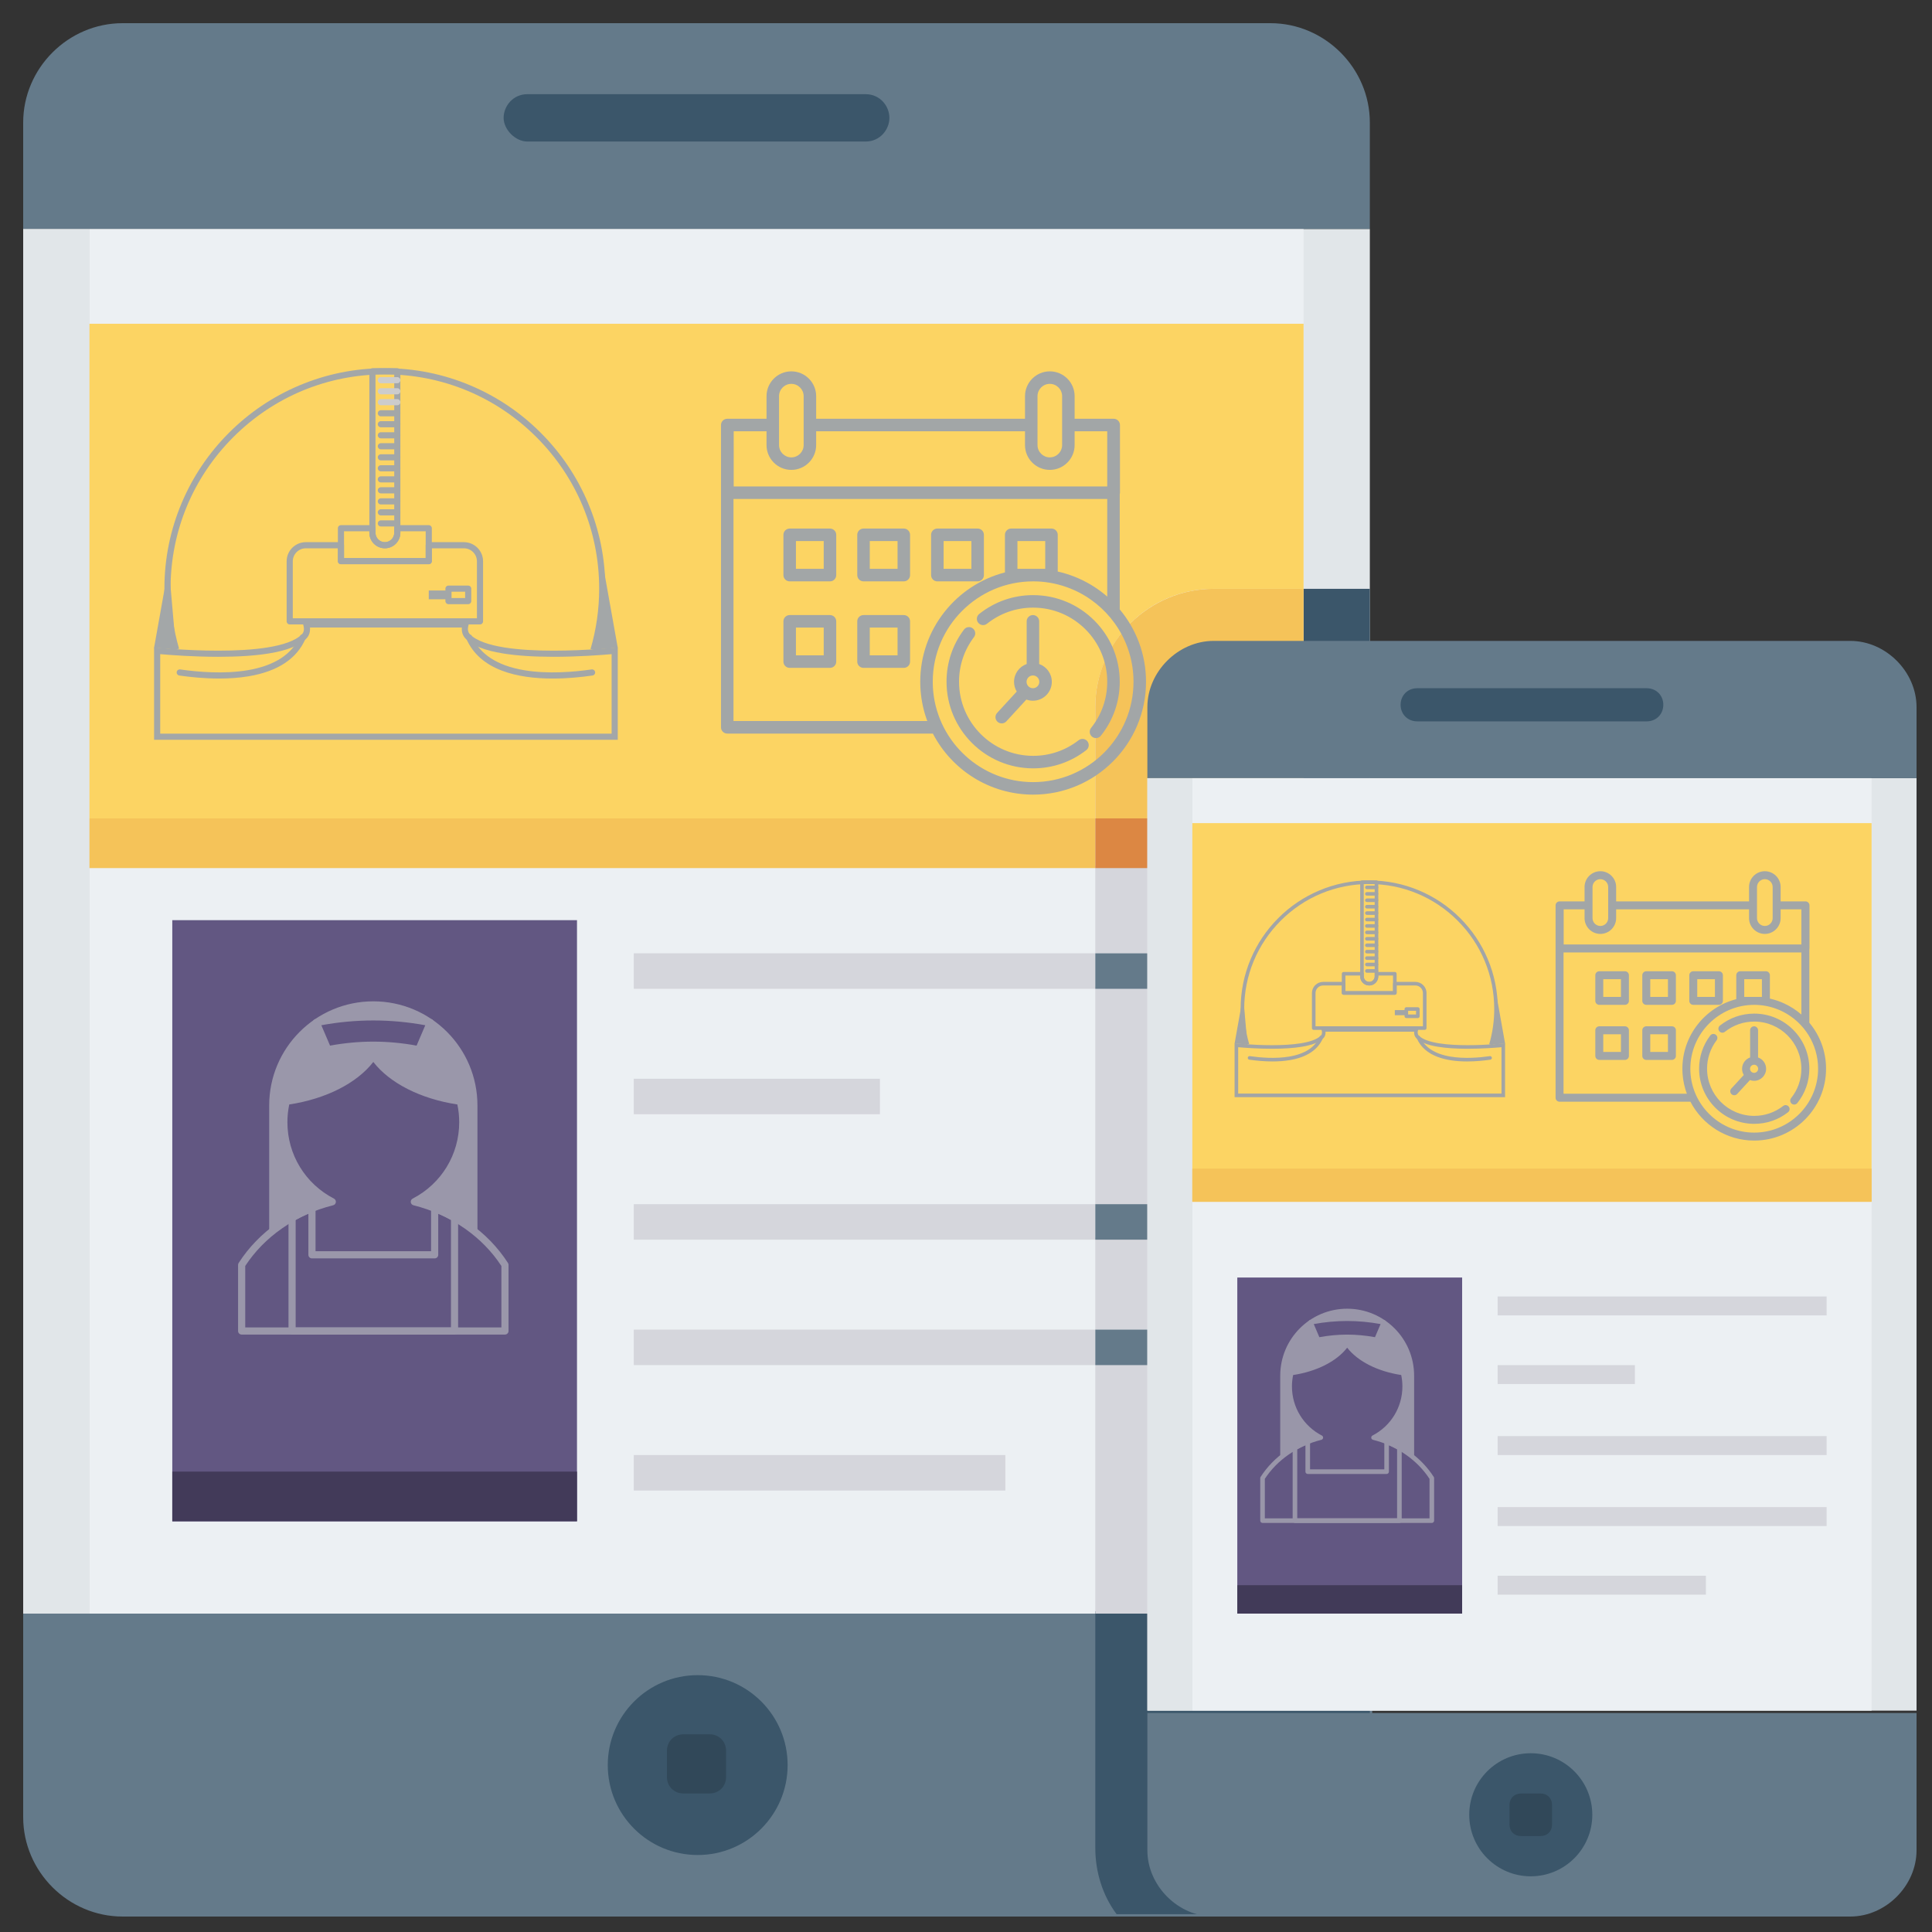 <?xml version="1.0" encoding="utf-8"?>
<!-- Generator: Adobe Illustrator 16.0.0, SVG Export Plug-In . SVG Version: 6.00 Build 0)  -->
<!DOCTYPE svg PUBLIC "-//W3C//DTD SVG 1.1//EN" "http://www.w3.org/Graphics/SVG/1.1/DTD/svg11.dtd">
<svg version="1.1" id="Layer_1" xmlns="http://www.w3.org/2000/svg" xmlns:xlink="http://www.w3.org/1999/xlink" x="0px" y="0px"
	 width="500px" height="500px" viewBox="0 0 500 500" enable-background="new 0 0 500 500" xml:space="preserve">
<rect x="0" y="0" width="500" height="500" fill="#333333" stroke="none"/>
<g>
	<path fill="#647A8A" d="M6,470.275C6,484.363,17.639,496,31.726,496H329.4c14.088,0,25.726-11.637,25.726-25.725v-53.287H6V470.275
		z"/>
	<path fill="#647A8A" d="M354.513,31.726C354.513,17.639,342.875,6,328.787,6H31.726C17.639,6,6,17.639,6,31.726v27.563h348.512
		V31.726z"/>
</g>
<rect x="6" y="59.289" fill="#E1E6E9" width="348.512" height="358.311"/>
<rect x="23.15" y="59.289" fill="#ECF0F3" width="314.212" height="358.311"/>
<g>
	<path fill="#3B566A" d="M224.051,24.376h-87.587c-3.675,0-6.126,3.062-6.126,6.125c0,3.062,3.063,6.125,6.126,6.125h87.587
		c3.674,0,6.125-3.063,6.125-6.125C230.176,27.438,227.725,24.376,224.051,24.376z"/>
	<circle fill="#3B566A" cx="180.563" cy="456.8" r="23.274"/>
</g>
<path fill="#314859" d="M183.625,448.837h-6.737c-2.45,0-4.288,1.838-4.288,4.288v6.737c0,2.449,1.837,4.286,4.288,4.286h6.737
	c2.449,0,4.287-1.837,4.287-4.286v-6.737C187.913,450.675,186.075,448.837,183.625,448.837z"/>
<rect x="6" y="59.289" fill="#E1E6E9" width="17.15" height="358.311"/>
<g>
	<path fill="#3B566A" d="M354.513,470.275v-53.287h-17.15h-53.899v61.249c0,6.126,1.837,12.25,5.512,17.149h40.425
		C343.487,496,354.513,484.363,354.513,470.275z"/>
	<rect x="337.362" y="152.388" fill="#3B566A" width="17.15" height="265.212"/>
</g>
<rect x="44.588" y="238.138" fill="#625782" width="104.737" height="155.575"/>
<rect x="44.588" y="380.85" fill="#423A59" width="104.737" height="12.862"/>
<polygon fill="#D5D6DC" points="283.463,246.713 316.537,246.713 316.537,255.287 283.463,255.287 283.463,311.638 316.537,311.638 
	316.537,320.212 283.463,320.212 283.463,344.1 316.537,344.1 316.537,352.676 283.463,352.676 283.463,417.6 337.362,417.6 
	337.362,224.051 283.463,224.051 "/>
<path fill="#FCD463" d="M23.15,83.788v128.013h260.312v-28.788c0-16.538,13.476-30.625,30.625-30.625h23.274V211.8l0,0V83.788H23.15
	z"/>
<g>
	<path fill="#F5C359" d="M337.362,152.388h-23.274c-16.538,0-30.625,13.475-30.625,30.625v28.788h53.899V152.388L337.362,152.388z"
		/>
	<rect x="23.15" y="211.801" fill="#F5C359" width="260.312" height="12.862"/>
</g>
<rect x="283.463" y="211.801" fill="#DC8743" width="53.899" height="12.862"/>
<rect x="164.025" y="246.713" fill="#D5D6DC" width="119.438" height="9.188"/>
<rect x="283.463" y="246.713" fill="#647A8A" width="33.074" height="9.188"/>
<g>
	<rect x="164.025" y="279.175" fill="#D5D6DC" width="63.7" height="9.188"/>
	<rect x="164.025" y="311.638" fill="#D5D6DC" width="119.438" height="9.188"/>
</g>
<rect x="283.463" y="311.638" fill="#647A8A" width="33.074" height="9.188"/>
<rect x="164.025" y="344.1" fill="#D5D6DC" width="119.438" height="9.188"/>
<rect x="283.463" y="344.1" fill="#647A8A" width="33.074" height="9.188"/>
<rect x="164.025" y="376.563" fill="#D5D6DC" width="96.162" height="9.188"/>
<rect x="296.938" y="201.388" fill="#E1E6E9" width="199.062" height="241.325"/>
<g>
	<path fill="#647A8A" d="M296.938,478.85c0,9.188,7.962,17.15,17.149,17.15h164.763c9.188,0,17.149-7.963,17.149-17.15v-35.525
		H296.938V478.85z"/>
	<path fill="#647A8A" d="M496,183.013c0-9.187-7.963-17.15-17.15-17.15H314.088c-9.188,0-17.149,7.963-17.149,17.15v18.375H496
		V183.013L496,183.013z"/>
</g>
<rect x="308.575" y="201.388" fill="#ECF0F3" width="175.787" height="241.325"/>
<g>
	<path fill="#3B566A" d="M426.175,178.113h-59.412c-2.449,0-4.287,1.837-4.287,4.287c0,2.45,1.838,4.287,4.287,4.287h59.412
		c2.45,0,4.287-1.837,4.287-4.287C430.463,179.95,428.626,178.113,426.175,178.113z"/>
	<circle fill="#3B566A" cx="396.162" cy="469.662" r="15.925"/>
</g>
<path fill="#314859" d="M398.612,464.149h-4.9c-1.837,0-3.062,1.227-3.062,3.063v4.9c0,1.837,1.226,3.062,3.062,3.062h4.9
	c1.837,0,3.062-1.226,3.062-3.062v-4.9C401.675,465.376,400.449,464.149,398.612,464.149z"/>
<rect x="296.938" y="201.388" fill="#E1E6E9" width="11.638" height="241.325"/>
<rect x="308.575" y="213.025" fill="#FCD463" width="175.787" height="97.999"/>
<rect x="308.575" y="302.45" fill="#F5C359" width="175.787" height="8.575"/>
<rect x="320.212" y="330.625" fill="#625782" width="58.188" height="86.975"/>
<rect x="320.212" y="410.25" fill="#413A58" width="58.188" height="7.35"/>
<g>
	<rect x="387.587" y="335.524" fill="#D5D6DC" width="85.138" height="4.901"/>
	<rect x="387.587" y="353.287" fill="#D5D6DC" width="35.525" height="4.9"/>
	<rect x="387.587" y="371.663" fill="#D5D6DC" width="85.138" height="4.9"/>
	<rect x="387.587" y="390.037" fill="#D5D6DC" width="85.138" height="4.9"/>
	<rect x="387.587" y="407.801" fill="#D5D6DC" width="53.9" height="4.899"/>
</g>
<g>
	<g>
		<path fill="#A3A7A8" d="M154.361,168.413l-1.525-0.447c1.479-5.051,2.23-10.306,2.23-15.62c0-14.814-5.77-28.743-16.245-39.218
			c-10.476-10.476-24.404-16.245-39.219-16.245c-14.815,0-28.744,5.769-39.219,16.245c-10.476,10.476-16.245,24.404-16.245,39.218
			c0,5.282,0.742,10.507,2.203,15.528l-1.525,0.444c-1.504-5.166-2.267-10.54-2.267-15.973c0-7.701,1.509-15.173,4.484-22.208
			c2.874-6.794,6.987-12.895,12.227-18.134c5.239-5.24,11.341-9.353,18.135-12.227c7.034-2.976,14.506-4.484,22.208-4.484
			c7.701,0,15.173,1.508,22.208,4.484c6.793,2.874,12.895,6.987,18.134,12.227c5.239,5.239,9.354,11.34,12.227,18.134
			c2.976,7.035,4.484,14.506,4.484,22.208C156.655,157.812,155.883,163.217,154.361,168.413z"/>
	</g>
	<g>
		<g>
			<path fill="#A3A7A8" d="M124.225,161.599H74.98c-0.438,0-0.795-0.355-0.795-0.795v-15.531c0-2.735,2.226-4.961,4.961-4.961h9.094
				c0.438,0,0.794,0.356,0.794,0.795v3.322h21.136v-3.322c0-0.438,0.355-0.795,0.795-0.795h9.093c2.736,0,4.961,2.226,4.961,4.961
				v15.531C125.019,161.243,124.663,161.599,124.225,161.599z M75.774,160.01h47.655v-14.737c0-1.859-1.513-3.371-3.372-3.371
				h-8.299v3.322c0,0.438-0.355,0.794-0.794,0.794H88.24c-0.439,0-0.795-0.355-0.795-0.794v-3.322h-8.299
				c-1.859,0-3.372,1.512-3.372,3.371V160.01z"/>
		</g>
		<g>
			<path fill="#A3A7A8" d="M99.603,141.9c-2.214,0-4.014-1.801-4.014-4.015V96.088c0-0.439,0.355-0.794,0.794-0.794h6.438
				c0.438,0,0.795,0.355,0.795,0.794v41.798C103.616,140.1,101.815,141.9,99.603,141.9z M97.178,96.882v41.003
				c0,1.338,1.088,2.426,2.425,2.426s2.425-1.088,2.425-2.426V96.882H97.178z"/>
		</g>
		<g>
			<path fill="#A3A7A8" d="M121.17,156.36h-5.103c-0.439,0-0.795-0.355-0.795-0.795v-3.22c0-0.438,0.355-0.794,0.795-0.794h5.103
				c0.438,0,0.794,0.355,0.794,0.794v3.22C121.964,156.005,121.608,156.36,121.17,156.36z M116.861,154.771h3.514v-1.631h-3.514
				V154.771z"/>
		</g>
		<g>
			<rect x="110.965" y="152.819" fill="#A3A7A8" width="5.103" height="2.272"/>
		</g>
		<g>
			<path fill="#A3A7A8" d="M102.821,136.254H98.57c-0.439,0-0.795-0.355-0.795-0.794c0-0.438,0.355-0.794,0.795-0.794h4.251
				c0.438,0,0.795,0.356,0.795,0.794C103.616,135.898,103.26,136.254,102.821,136.254z"/>
		</g>
		<g>
			<path fill="#A3A7A8" d="M102.821,130.553H98.57c-0.439,0-0.795-0.356-0.795-0.794c0-0.439,0.355-0.794,0.795-0.794h4.251
				c0.438,0,0.795,0.355,0.795,0.794C103.616,130.197,103.26,130.553,102.821,130.553z"/>
		</g>
		<g>
			<path fill="#A3A7A8" d="M102.821,124.853H98.57c-0.439,0-0.795-0.356-0.795-0.794c0-0.439,0.355-0.794,0.795-0.794h4.251
				c0.438,0,0.795,0.355,0.795,0.794C103.616,124.497,103.26,124.853,102.821,124.853z"/>
		</g>
		<g>
			<path fill="#A3A7A8" d="M102.821,119.151H98.57c-0.439,0-0.795-0.355-0.795-0.794s0.355-0.794,0.795-0.794h4.251
				c0.438,0,0.795,0.355,0.795,0.794S103.26,119.151,102.821,119.151z"/>
		</g>
		<g>
			<path fill="#A3A7A8" d="M102.821,113.451H98.57c-0.439,0-0.795-0.356-0.795-0.794c0-0.439,0.355-0.794,0.795-0.794h4.251
				c0.438,0,0.795,0.355,0.795,0.794C103.616,113.095,103.26,113.451,102.821,113.451z"/>
		</g>
		<g>
			<path fill="#A3A7A8" d="M102.821,107.75H98.57c-0.439,0-0.795-0.355-0.795-0.794c0-0.438,0.355-0.794,0.795-0.794h4.251
				c0.438,0,0.795,0.356,0.795,0.794C103.616,107.394,103.26,107.75,102.821,107.75z"/>
		</g>
		<g>
			<path fill="#CCCCCC" d="M102.821,102.049H98.57c-0.439,0-0.795-0.355-0.795-0.794s0.355-0.794,0.795-0.794h4.251
				c0.438,0,0.795,0.355,0.795,0.794S103.26,102.049,102.821,102.049z"/>
		</g>
		<g>
			<path fill="#A3A7A8" d="M102.821,133.388H98.57c-0.439,0-0.795-0.355-0.795-0.794c0-0.438,0.355-0.794,0.795-0.794h4.251
				c0.438,0,0.795,0.356,0.795,0.794C103.616,133.032,103.26,133.388,102.821,133.388z"/>
		</g>
		<g>
			<path fill="#A3A7A8" d="M102.821,127.687H98.57c-0.439,0-0.795-0.356-0.795-0.795c0-0.438,0.355-0.794,0.795-0.794h4.251
				c0.438,0,0.795,0.356,0.795,0.794C103.616,127.331,103.26,127.687,102.821,127.687z"/>
		</g>
		<g>
			<path fill="#A3A7A8" d="M102.821,121.986H98.57c-0.439,0-0.795-0.355-0.795-0.794c0-0.438,0.355-0.794,0.795-0.794h4.251
				c0.438,0,0.795,0.356,0.795,0.794C103.616,121.63,103.26,121.986,102.821,121.986z"/>
		</g>
		<g>
			<path fill="#A3A7A8" d="M102.821,116.285H98.57c-0.439,0-0.795-0.356-0.795-0.794c0-0.439,0.355-0.794,0.795-0.794h4.251
				c0.438,0,0.795,0.355,0.795,0.794C103.616,115.929,103.26,116.285,102.821,116.285z"/>
		</g>
		<g>
			<path fill="#A3A7A8" d="M102.821,110.584H98.57c-0.439,0-0.795-0.355-0.795-0.794c0-0.438,0.355-0.794,0.795-0.794h4.251
				c0.438,0,0.795,0.356,0.795,0.794C103.616,110.229,103.26,110.584,102.821,110.584z"/>
		</g>
		<g>
			<path fill="#CCCCCC" d="M102.821,104.883H98.57c-0.439,0-0.795-0.355-0.795-0.794c0-0.438,0.355-0.794,0.795-0.794h4.251
				c0.438,0,0.795,0.356,0.795,0.794C103.616,104.528,103.26,104.883,102.821,104.883z"/>
		</g>
		<g>
			<path fill="#CCCCCC" d="M102.821,99.183H98.57c-0.439,0-0.795-0.356-0.795-0.795c0-0.438,0.355-0.794,0.795-0.794h4.251
				c0.438,0,0.795,0.356,0.795,0.794C103.616,98.827,103.26,99.183,102.821,99.183z"/>
		</g>
		<g>
			<path fill="#A3A7A8" d="M110.965,146.018H88.24c-0.439,0-0.795-0.355-0.795-0.794v-8.522c0-0.438,0.355-0.794,0.795-0.794h8.143
				c0.439,0,0.795,0.356,0.795,0.794v1.185c0,1.338,1.088,2.426,2.425,2.426s2.425-1.088,2.425-2.426v-1.185
				c0-0.438,0.355-0.794,0.794-0.794h8.144c0.438,0,0.794,0.356,0.794,0.794v8.522C111.759,145.662,111.403,146.018,110.965,146.018
				z M89.034,144.429h21.136v-6.933h-6.554v0.39c0,2.214-1.801,4.015-4.014,4.015c-2.214,0-4.014-1.801-4.014-4.015v-0.39h-6.555
				V144.429z"/>
		</g>
	</g>
	<g>
		<g>
			<g>
				<path fill="#A3A7A8" d="M119.527,162.394c-0.077,0.997,0.14,2.062,0.976,2.897c1.808,1.808,4.979,3.059,9.694,3.824
					c3.535,0.574,7.937,0.866,13.081,0.866c6.273,0,12.173-0.44,15.008-0.689v20.575H41.464v-20.574
					c2.835,0.248,8.733,0.688,15.008,0.688c5.144,0,9.545-0.292,13.081-0.866c4.716-0.766,7.887-2.017,9.694-3.824
					c0.836-0.836,1.053-1.9,0.976-2.897H119.527 M121.627,160.804H78.123c0,0,1.192,2.172,0,3.363
					c-3.379,3.38-12.937,4.226-21.651,4.226c-8.721,0-16.597-0.847-16.597-0.847v23.911h120v-23.911c0,0-7.877,0.847-16.597,0.847
					c-8.715,0-18.271-0.846-21.651-4.226C120.435,162.976,121.627,160.804,121.627,160.804L121.627,160.804z"/>
			</g>
		</g>
	</g>
	<g>
		<polygon fill="#A3A7A8" points="39.875,167.636 43.664,146.412 45.555,168.104 		"/>
	</g>
	<g>
		<polygon fill="#A3A7A8" points="159.875,167.636 156.086,146.412 154.194,168.104 		"/>
	</g>
	<g>
		<g>
			<path fill="#A3A7A8" d="M56.705,175.604c-3.831,0-7.471-0.374-10.302-0.782c-0.435-0.062-0.736-0.466-0.673-0.9
				c0.062-0.434,0.465-0.734,0.899-0.673c4.584,0.661,11.333,1.233,17.454,0.204c6.98-1.175,11.535-4.142,13.538-8.818
				c0.173-0.403,0.641-0.59,1.044-0.418c0.403,0.173,0.59,0.641,0.417,1.044c-2.229,5.206-7.187,8.489-14.735,9.759
				C61.836,175.441,59.229,175.604,56.705,175.604z"/>
		</g>
		<g>
			<path fill="#A3A7A8" d="M143.048,175.606c-9.011,0-18.841-2.083-22.38-10.347c-0.173-0.403,0.014-0.871,0.417-1.044
				c0.403-0.172,0.871,0.015,1.044,0.418c2.003,4.677,6.558,7.644,13.537,8.818c6.121,1.029,12.87,0.457,17.454-0.204
				c0.436-0.061,0.837,0.239,0.899,0.673c0.062,0.435-0.238,0.838-0.673,0.9C150.396,175.247,146.792,175.606,143.048,175.606z"/>
		</g>
	</g>
</g>
<g>
	<g>
		<path fill="#A2A5A6" d="M386.297,270.506l-0.891-0.261c0.863-2.946,1.301-6.012,1.301-9.111c0-8.643-3.365-16.767-9.476-22.878
			s-14.236-9.476-22.878-9.476c-8.643,0-16.767,3.365-22.878,9.476c-6.11,6.111-9.476,14.235-9.476,22.878
			c0,3.081,0.433,6.128,1.285,9.058l-0.891,0.26c-0.876-3.015-1.322-6.148-1.322-9.317c0-4.493,0.88-8.852,2.616-12.955
			c1.677-3.963,4.076-7.522,7.132-10.579c3.057-3.057,6.615-5.456,10.579-7.132c4.103-1.735,8.462-2.615,12.954-2.615
			s8.852,0.88,12.954,2.615c3.964,1.676,7.523,4.076,10.579,7.132c3.057,3.057,5.456,6.616,7.132,10.579
			c1.735,4.103,2.616,8.461,2.616,12.955C387.635,264.321,387.185,267.476,386.297,270.506z"/>
	</g>
	<g>
		<g>
			<path fill="#A2A5A6" d="M368.716,266.531H339.99c-0.255,0-0.463-0.208-0.463-0.464v-9.061c0-1.595,1.298-2.894,2.895-2.894h5.304
				c0.256,0,0.463,0.208,0.463,0.464v1.938h12.329v-1.938c0-0.256,0.208-0.464,0.464-0.464h5.305c1.596,0,2.894,1.299,2.894,2.894
				v9.061C369.18,266.323,368.973,266.531,368.716,266.531z M340.454,265.604h27.799v-8.598c0-1.084-0.882-1.966-1.967-1.966h-4.841
				v1.938c0,0.257-0.208,0.464-0.464,0.464h-13.256c-0.256,0-0.464-0.207-0.464-0.464v-1.938h-4.84
				c-1.086,0-1.968,0.882-1.968,1.966V265.604z"/>
		</g>
		<g>
			<path fill="#A2A5A6" d="M354.354,255.04c-1.291,0-2.341-1.05-2.341-2.342v-24.382c0-0.256,0.207-0.463,0.463-0.463h3.756
				c0.256,0,0.464,0.207,0.464,0.463v24.382C356.695,253.99,355.645,255.04,354.354,255.04z M352.938,228.78v23.918
				c0,0.78,0.635,1.415,1.415,1.415c0.779,0,1.414-0.635,1.414-1.415V228.78H352.938z"/>
		</g>
		<g>
			<path fill="#A2A5A6" d="M366.935,263.476h-2.977c-0.256,0-0.464-0.208-0.464-0.464v-1.878c0-0.256,0.208-0.464,0.464-0.464h2.977
				c0.256,0,0.463,0.208,0.463,0.464v1.878C367.397,263.268,367.19,263.476,366.935,263.476z M364.422,262.549h2.049v-0.952h-2.049
				V262.549z"/>
		</g>
		<g>
			<rect x="360.981" y="261.409" fill="#A2A5A6" width="2.977" height="1.326"/>
		</g>
		<g>
			<path fill="#A2A5A6" d="M356.231,251.747h-2.48c-0.255,0-0.464-0.208-0.464-0.464s0.209-0.463,0.464-0.463h2.48
				c0.256,0,0.464,0.208,0.464,0.463S356.487,251.747,356.231,251.747z"/>
		</g>
		<g>
			<path fill="#A2A5A6" d="M356.231,248.421h-2.48c-0.255,0-0.464-0.208-0.464-0.463c0-0.256,0.209-0.464,0.464-0.464h2.48
				c0.256,0,0.464,0.208,0.464,0.464C356.695,248.213,356.487,248.421,356.231,248.421z"/>
		</g>
		<g>
			<path fill="#A2A5A6" d="M356.231,245.095h-2.48c-0.255,0-0.464-0.207-0.464-0.463c0-0.256,0.209-0.464,0.464-0.464h2.48
				c0.256,0,0.464,0.208,0.464,0.464C356.695,244.888,356.487,245.095,356.231,245.095z"/>
		</g>
		<g>
			<path fill="#A2A5A6" d="M356.231,241.77h-2.48c-0.255,0-0.464-0.207-0.464-0.463s0.209-0.463,0.464-0.463h2.48
				c0.256,0,0.464,0.208,0.464,0.463S356.487,241.77,356.231,241.77z"/>
		</g>
		<g>
			<path fill="#A2A5A6" d="M356.231,238.444h-2.48c-0.255,0-0.464-0.207-0.464-0.463c0-0.256,0.209-0.463,0.464-0.463h2.48
				c0.256,0,0.464,0.208,0.464,0.463C356.695,238.237,356.487,238.444,356.231,238.444z"/>
		</g>
		<g>
			<path fill="#A2A5A6" d="M356.231,235.119h-2.48c-0.255,0-0.464-0.208-0.464-0.463s0.209-0.464,0.464-0.464h2.48
				c0.256,0,0.464,0.208,0.464,0.464S356.487,235.119,356.231,235.119z"/>
		</g>
		<g>
			<path fill="#A2A5A6" d="M356.231,231.793h-2.48c-0.255,0-0.464-0.208-0.464-0.463s0.209-0.464,0.464-0.464h2.48
				c0.256,0,0.464,0.208,0.464,0.464S356.487,231.793,356.231,231.793z"/>
		</g>
		<g>
			<path fill="#A2A5A6" d="M356.231,250.075h-2.48c-0.255,0-0.464-0.208-0.464-0.464s0.209-0.463,0.464-0.463h2.48
				c0.256,0,0.464,0.208,0.464,0.463S356.487,250.075,356.231,250.075z"/>
		</g>
		<g>
			<path fill="#A2A5A6" d="M356.231,246.749h-2.48c-0.255,0-0.464-0.208-0.464-0.463c0-0.256,0.209-0.463,0.464-0.463h2.48
				c0.256,0,0.464,0.208,0.464,0.463C356.695,246.541,356.487,246.749,356.231,246.749z"/>
		</g>
		<g>
			<path fill="#A2A5A6" d="M356.231,243.423h-2.48c-0.255,0-0.464-0.208-0.464-0.463s0.209-0.463,0.464-0.463h2.48
				c0.256,0,0.464,0.208,0.464,0.463S356.487,243.423,356.231,243.423z"/>
		</g>
		<g>
			<path fill="#A2A5A6" d="M356.231,240.098h-2.48c-0.255,0-0.464-0.208-0.464-0.463c0-0.256,0.209-0.463,0.464-0.463h2.48
				c0.256,0,0.464,0.208,0.464,0.463C356.695,239.89,356.487,240.098,356.231,240.098z"/>
		</g>
		<g>
			<path fill="#A2A5A6" d="M356.231,236.772h-2.48c-0.255,0-0.464-0.208-0.464-0.463s0.209-0.463,0.464-0.463h2.48
				c0.256,0,0.464,0.208,0.464,0.463S356.487,236.772,356.231,236.772z"/>
		</g>
		<g>
			<path fill="#A2A5A6" d="M356.231,233.447h-2.48c-0.255,0-0.464-0.207-0.464-0.463c0-0.256,0.209-0.464,0.464-0.464h2.48
				c0.256,0,0.464,0.208,0.464,0.464C356.695,233.24,356.487,233.447,356.231,233.447z"/>
		</g>
		<g>
			<path fill="#A2A5A6" d="M356.231,230.121h-2.48c-0.255,0-0.464-0.207-0.464-0.463c0-0.256,0.209-0.464,0.464-0.464h2.48
				c0.256,0,0.464,0.208,0.464,0.464C356.695,229.914,356.487,230.121,356.231,230.121z"/>
		</g>
		<g>
			<path fill="#A2A5A6" d="M360.981,257.442h-13.256c-0.256,0-0.464-0.207-0.464-0.464v-4.971c0-0.256,0.208-0.464,0.464-0.464h4.75
				c0.257,0,0.463,0.208,0.463,0.464v0.69c0,0.78,0.635,1.415,1.415,1.415c0.779,0,1.414-0.635,1.414-1.415v-0.69
				c0-0.256,0.208-0.464,0.464-0.464h4.75c0.256,0,0.464,0.208,0.464,0.464v4.971C361.445,257.235,361.237,257.442,360.981,257.442z
				 M348.188,256.515h12.329v-4.044h-3.822v0.228c0,1.292-1.051,2.342-2.342,2.342s-2.341-1.05-2.341-2.342v-0.228h-3.824V256.515z"
				/>
		</g>
	</g>
	<g>
		<g>
			<g>
				<path fill="#A2A5A6" d="M365.977,266.994c-0.045,0.582,0.081,1.202,0.569,1.691c1.054,1.054,2.904,1.784,5.655,2.23
					c2.062,0.335,4.629,0.505,7.63,0.505c3.66,0,7.101-0.257,8.755-0.402v12.003h-68.146v-12.003
					c1.654,0.146,5.095,0.402,8.755,0.402c3.001,0,5.567-0.17,7.63-0.505c2.751-0.447,4.602-1.177,5.655-2.23
					c0.488-0.489,0.614-1.109,0.569-1.691H365.977 M367.201,266.067h-25.377c0,0,0.695,1.267,0,1.962
					c-1.971,1.972-7.547,2.464-12.63,2.464c-5.087,0-9.682-0.493-9.682-0.493v13.948h70V270c0,0-4.596,0.493-9.682,0.493
					c-5.083,0-10.659-0.492-12.63-2.464C366.506,267.334,367.201,266.067,367.201,266.067L367.201,266.067z"/>
			</g>
		</g>
	</g>
	<g>
		<polygon fill="#A2A5A6" points="319.513,270.053 321.724,257.673 322.825,270.325 		"/>
	</g>
	<g>
		<polygon fill="#A2A5A6" points="389.513,270.053 387.303,257.673 386.199,270.325 		"/>
	</g>
	<g>
		<g>
			<path fill="#A2A5A6" d="M329.33,274.701c-2.233,0-4.358-0.219-6.009-0.457c-0.254-0.036-0.429-0.271-0.394-0.525
				c0.037-0.253,0.272-0.429,0.525-0.392c2.674,0.385,6.611,0.719,10.181,0.118c4.072-0.685,6.729-2.415,7.897-5.144
				c0.101-0.235,0.373-0.345,0.608-0.243c0.235,0.101,0.345,0.372,0.244,0.608c-1.301,3.036-4.192,4.951-8.596,5.692
				C332.323,274.605,330.803,274.701,329.33,274.701z"/>
		</g>
		<g>
			<path fill="#A2A5A6" d="M379.697,274.702c-5.257,0-10.991-1.215-13.056-6.035c-0.101-0.236,0.009-0.508,0.244-0.608
				c0.235-0.102,0.508,0.008,0.608,0.243c1.168,2.729,3.825,4.459,7.897,5.144c3.569,0.601,7.507,0.267,10.181-0.118
				c0.254-0.036,0.488,0.139,0.525,0.392c0.036,0.254-0.14,0.489-0.394,0.525C383.983,274.492,381.881,274.702,379.697,274.702z"/>
		</g>
	</g>
</g>
<g>
	<g>
		<path fill="#A2A6A7" d="M268.939,171.848v-11.051c0-0.894-0.725-1.619-1.617-1.619c-0.895,0-1.619,0.725-1.619,1.619v11.051
			c-1.902,0.669-3.27,2.483-3.27,4.612c0,0.918,0.256,1.78,0.699,2.515l-5.078,5.526c-0.604,0.659-0.561,1.682,0.098,2.288
			c0.311,0.285,0.703,0.426,1.096,0.426c0.436,0,0.871-0.176,1.189-0.524l5.189-5.647c0.527,0.197,1.1,0.304,1.695,0.304
			c2.695,0,4.889-2.193,4.889-4.889C272.211,174.332,270.842,172.517,268.939,171.848z M267.322,178.109
			c-0.912,0-1.65-0.74-1.65-1.651c-0.002-0.91,0.738-1.65,1.65-1.65c0.91,0,1.65,0.74,1.65,1.65
			C268.973,177.369,268.232,178.109,267.322,178.109z"/>
	</g>
</g>
<g>
	<g>
		<path fill="#A2A6A7" d="M289.789,157.718V127.93c0.037-0.132,0.057-0.271,0.057-0.415v-17.519c0-0.894-0.727-1.618-1.619-1.618
			h-0.055h-10.059v-5.849c0-3.542-2.881-6.423-6.422-6.423s-6.422,2.882-6.422,6.423v5.85h-54.048v-5.85
			c0-3.542-2.882-6.423-6.422-6.423c-3.542,0-6.423,2.882-6.423,6.423v5.85h-10.113h-0.055c-0.895,0-1.619,0.724-1.619,1.618v78.231
			c0,0.895,0.725,1.619,1.619,1.619h53.218c4.867,9.379,14.671,15.803,25.949,15.803c16.109,0,29.215-13.105,29.215-29.214
			C296.59,169.318,294.031,162.79,289.789,157.718z M268.506,102.528c0-1.756,1.43-3.186,3.186-3.186s3.184,1.43,3.184,3.186v12.656
			c0,0.22-0.021,0.434-0.064,0.641c-0.297,1.45-1.582,2.545-3.119,2.545c-1.758,0-3.186-1.43-3.186-3.186V102.528z M201.614,102.528
			c0-1.756,1.429-3.186,3.185-3.186s3.186,1.43,3.186,3.186v12.656c0,1.756-1.429,3.186-3.186,3.186
			c-1.756,0-3.185-1.43-3.185-3.186V102.528z M189.882,111.614h8.494v3.57c0,3.542,2.881,6.423,6.423,6.423
			c3.541,0,6.422-2.881,6.422-6.423v-3.57h54.048v3.57c0,3.542,2.881,6.423,6.424,6.423c3.539,0,6.42-2.881,6.42-6.423v-3.57h8.439
			v14.282h-96.67V111.614z M189.826,186.607v-57.474h96.725v25.262c-2.156-1.876-4.564-3.417-7.143-4.583
			c-0.098-0.044-0.193-0.086-0.291-0.128c-0.098-0.044-0.197-0.088-0.295-0.13c-0.174-0.074-0.348-0.145-0.521-0.216
			c-0.021-0.009-0.043-0.019-0.066-0.027c-1.445-0.581-2.945-1.048-4.492-1.394v-9.511c0-0.894-0.727-1.619-1.619-1.619h-10.43
			c-0.893,0-1.617,0.725-1.617,1.619v9.733c-12.589,3.25-21.917,14.703-21.917,28.292c0,0.24,0.005,0.479,0.01,0.718
			c0.001,0.055,0.004,0.109,0.006,0.164c0.005,0.19,0.012,0.381,0.021,0.572c0.003,0.046,0.005,0.091,0.008,0.136
			c0.011,0.209,0.024,0.418,0.04,0.625c0.001,0.02,0.003,0.041,0.004,0.06c0.209,2.717,0.786,5.359,1.734,7.898H189.826z
			 M270.504,140.027v7.191h-7.189v-7.191H270.504z M267.375,202.411c-13.428,0-24.508-10.24-25.844-23.32c0-0.006,0-0.012,0-0.019
			c-0.021-0.206-0.04-0.412-0.056-0.62c-0.004-0.044-0.006-0.089-0.009-0.133c-0.013-0.174-0.025-0.348-0.033-0.522
			c-0.006-0.099-0.01-0.197-0.012-0.295c-0.006-0.125-0.011-0.251-0.016-0.377c-0.005-0.23-0.009-0.461-0.009-0.691
			c0-14.325,11.654-25.978,25.978-25.978c0.23,0,0.461,0.003,0.691,0.008c0.041,0.001,0.08,0.003,0.121,0.004
			c0.191,0.006,0.385,0.014,0.576,0.023c0.031,0.001,0.061,0.004,0.09,0.005c0.205,0.012,0.408,0.025,0.611,0.042
			c0.016,0.001,0.029,0.002,0.045,0.003c2.99,0.247,5.893,1.009,8.588,2.23c0.092,0.042,0.184,0.086,0.277,0.129
			c0.094,0.044,0.189,0.088,0.281,0.134c0.168,0.08,0.332,0.162,0.496,0.245c0.018,0.008,0.033,0.017,0.049,0.025
			c8.395,4.31,14.15,13.059,14.15,23.126C293.352,190.757,281.699,202.411,267.375,202.411z"/>
	</g>
</g>
<g>
	<g>
		<path fill="#A2A6A7" d="M281.422,191.852c-0.549-0.706-1.564-0.832-2.271-0.282c-3.393,2.643-7.463,4.041-11.775,4.041
			c-10.574,0-19.178-8.604-19.178-19.178c0-4.208,1.337-8.202,3.866-11.548c0.539-0.714,0.398-1.729-0.316-2.268
			c-0.713-0.538-1.728-0.397-2.266,0.316c-2.956,3.913-4.52,8.582-4.52,13.5c0,12.359,10.055,22.415,22.415,22.415
			c5.039,0,9.799-1.634,13.766-4.724C281.846,193.574,281.973,192.557,281.422,191.852z"/>
	</g>
</g>
<g>
	<g>
		<path fill="#A2A6A7" d="M267.375,154.018c-5.129,0-9.953,1.686-13.957,4.875c-0.699,0.557-0.814,1.575-0.258,2.274
			s1.576,0.814,2.275,0.257c3.422-2.728,7.551-4.169,11.939-4.169c10.574,0,19.176,8.604,19.176,19.178
			c0,4.394-1.443,8.526-4.178,11.952c-0.559,0.699-0.441,1.718,0.256,2.275c0.299,0.237,0.654,0.354,1.01,0.354
			c0.475,0,0.945-0.208,1.266-0.609c3.195-4.006,4.885-8.836,4.885-13.971C289.789,164.074,279.734,154.018,267.375,154.018z"/>
	</g>
</g>
<g>
	<g>
		<path fill="#A2A6A7" d="M214.796,136.79h-10.429c-0.894,0-1.619,0.725-1.619,1.619v10.429c0,0.894,0.725,1.618,1.619,1.618h10.429
			c0.894,0,1.618-0.724,1.618-1.618v-10.429C216.414,137.514,215.69,136.79,214.796,136.79z M213.177,147.218h-7.191v-7.191h7.191
			V147.218L213.177,147.218z"/>
	</g>
</g>
<g>
	<g>
		<path fill="#A2A6A7" d="M233.904,136.79h-10.428c-0.894,0-1.618,0.725-1.618,1.619v10.429c0,0.894,0.724,1.618,1.618,1.618h10.428
			c0.895,0,1.619-0.724,1.619-1.618v-10.429C235.523,137.514,234.799,136.79,233.904,136.79z M232.287,147.218h-7.192v-7.191h7.192
			V147.218z"/>
	</g>
</g>
<g>
	<g>
		<path fill="#A2A6A7" d="M253.014,136.79h-10.429c-0.894,0-1.618,0.725-1.618,1.619v10.429c0,0.894,0.725,1.619,1.618,1.619h10.429
			c0.893,0,1.619-0.725,1.619-1.619v-10.429C254.633,137.514,253.906,136.79,253.014,136.79z M251.395,147.218h-7.19v-7.191h7.19
			V147.218z"/>
	</g>
</g>
<g>
	<g>
		<path fill="#A2A6A7" d="M214.796,159.179h-10.429c-0.894,0-1.619,0.724-1.619,1.618v10.428c0,0.895,0.725,1.619,1.619,1.619
			h10.429c0.894,0,1.618-0.724,1.618-1.619v-10.428C216.414,159.902,215.69,159.179,214.796,159.179z M213.177,169.606h-7.191
			v-7.191h7.191V169.606L213.177,169.606z"/>
	</g>
</g>
<g>
	<g>
		<path fill="#A2A6A7" d="M233.904,159.179h-10.428c-0.894,0-1.618,0.724-1.618,1.618v10.428c0,0.895,0.724,1.619,1.618,1.619
			h10.428c0.895,0,1.619-0.724,1.619-1.619v-10.428C235.523,159.902,234.799,159.179,233.904,159.179z M232.287,169.606h-7.192
			v-7.191h7.192V169.606z"/>
	</g>
</g>
<g>
	<g>
		<path fill="#A2A6A7" d="M454.987,273.668v-7.032c0-0.569-0.462-1.03-1.03-1.03s-1.03,0.461-1.03,1.03v7.032
			c-1.211,0.426-2.08,1.581-2.08,2.935c0,0.585,0.162,1.133,0.444,1.601l-3.23,3.517c-0.385,0.419-0.357,1.07,0.062,1.456
			c0.197,0.181,0.447,0.271,0.696,0.271c0.278,0,0.556-0.111,0.759-0.333l3.301-3.593c0.337,0.124,0.7,0.192,1.079,0.192
			c1.716,0,3.111-1.395,3.111-3.11C457.068,275.249,456.197,274.094,454.987,273.668z M453.957,277.653
			c-0.579,0-1.051-0.472-1.051-1.051s0.472-1.051,1.051-1.051s1.051,0.472,1.051,1.051S454.536,277.653,453.957,277.653z"/>
	</g>
</g>
<g>
	<g>
		<path fill="#A2A6A7" d="M468.255,264.677v-18.956c0.022-0.084,0.035-0.172,0.035-0.265v-11.148c0-0.568-0.461-1.03-1.03-1.03
			h-0.035h-6.399v-3.722c0-2.253-1.834-4.087-4.087-4.087c-2.254,0-4.087,1.834-4.087,4.087v3.723h-34.395v-3.723
			c0-2.253-1.833-4.087-4.087-4.087s-4.087,1.834-4.087,4.087v3.723h-6.436h-0.036c-0.568,0-1.029,0.461-1.029,1.03v49.783
			c0,0.569,0.461,1.03,1.029,1.03h33.866c3.098,5.969,9.337,10.056,16.514,10.056c10.251,0,18.591-8.34,18.591-18.59
			C472.582,272.059,470.954,267.904,468.255,264.677z M454.711,229.556c0-1.118,0.909-2.027,2.027-2.027
			c1.117,0,2.026,0.909,2.026,2.027v8.054c0,0.14-0.015,0.276-0.041,0.408c-0.189,0.923-1.008,1.619-1.985,1.619
			c-1.118,0-2.027-0.91-2.027-2.027V229.556z M412.143,229.556c0-1.118,0.909-2.027,2.027-2.027c1.117,0,2.026,0.909,2.026,2.027
			v8.054c0,1.118-0.909,2.027-2.026,2.027c-1.118,0-2.027-0.91-2.027-2.027V229.556z M404.678,235.338h5.405v2.271
			c0,2.254,1.833,4.087,4.087,4.087s4.087-1.833,4.087-4.087v-2.271h34.395v2.271c0,2.254,1.833,4.087,4.087,4.087
			c2.253,0,4.087-1.833,4.087-4.087v-2.271h5.37v9.089h-61.518V235.338z M404.643,283.062v-36.575h61.552v16.076
			c-1.372-1.194-2.905-2.175-4.546-2.916c-0.062-0.028-0.123-0.055-0.186-0.082c-0.062-0.027-0.124-0.056-0.188-0.082
			c-0.109-0.047-0.221-0.093-0.332-0.138c-0.014-0.005-0.027-0.011-0.042-0.017c-0.919-0.369-1.874-0.668-2.858-0.888v-6.052
			c0-0.568-0.462-1.029-1.03-1.029h-6.637c-0.568,0-1.03,0.461-1.03,1.029v6.194c-8.011,2.067-13.946,9.355-13.946,18.003
			c0,0.153,0.002,0.305,0.006,0.457c0.001,0.035,0.002,0.07,0.004,0.104c0.003,0.122,0.008,0.243,0.014,0.364
			c0.002,0.028,0.003,0.058,0.005,0.087c0.007,0.132,0.016,0.266,0.025,0.398c0,0.013,0.001,0.025,0.003,0.037
			c0.132,1.729,0.5,3.41,1.103,5.027H404.643z M455.982,253.419v4.576h-4.576v-4.576H455.982z M453.991,293.118
			c-8.545,0-15.597-6.517-16.446-14.841c0-0.005,0-0.008,0-0.013c-0.014-0.131-0.025-0.262-0.035-0.394
			c-0.003-0.028-0.005-0.058-0.006-0.086c-0.008-0.109-0.016-0.22-0.021-0.331c-0.003-0.062-0.006-0.126-0.008-0.188
			c-0.004-0.08-0.007-0.159-0.01-0.239c-0.003-0.146-0.005-0.294-0.005-0.44c0-9.115,7.415-16.531,16.531-16.531
			c0.146,0,0.294,0.003,0.439,0.006c0.026,0.001,0.052,0.002,0.077,0.003c0.122,0.004,0.244,0.009,0.366,0.016
			c0.021,0.001,0.039,0.002,0.059,0.003c0.13,0.007,0.259,0.016,0.389,0.026c0.009,0,0.018,0.002,0.027,0.003
			c1.903,0.156,3.75,0.641,5.466,1.418c0.059,0.027,0.117,0.055,0.176,0.082c0.061,0.028,0.121,0.057,0.181,0.086
			c0.105,0.051,0.21,0.104,0.314,0.156c0.011,0.005,0.021,0.011,0.031,0.016c5.342,2.743,9.006,8.31,9.006,14.717
			C470.521,285.701,463.106,293.118,453.991,293.118z"/>
	</g>
</g>
<g>
	<g>
		<path fill="#A2A6A7" d="M462.931,286.398c-0.35-0.449-0.997-0.529-1.446-0.18c-2.158,1.683-4.75,2.571-7.493,2.571
			c-6.729,0-12.204-5.475-12.204-12.204c0-2.678,0.851-5.22,2.46-7.349c0.343-0.455,0.253-1.101-0.201-1.443s-1.1-0.253-1.442,0.201
			c-1.882,2.49-2.877,5.462-2.877,8.591c0,7.865,6.398,14.264,14.265,14.264c3.206,0,6.235-1.039,8.76-3.006
			C463.199,287.494,463.28,286.847,462.931,286.398z"/>
	</g>
</g>
<g>
	<g>
		<path fill="#A2A6A7" d="M453.991,262.322c-3.264,0-6.335,1.073-8.882,3.102c-0.445,0.354-0.519,1.003-0.164,1.447
			c0.354,0.445,1.002,0.518,1.447,0.164c2.179-1.736,4.806-2.653,7.599-2.653c6.729,0,12.203,5.475,12.203,12.204
			c0,2.796-0.919,5.425-2.659,7.605c-0.354,0.444-0.281,1.093,0.163,1.448c0.189,0.15,0.417,0.225,0.642,0.225
			c0.303,0,0.603-0.133,0.806-0.389c2.034-2.548,3.109-5.622,3.109-8.89C468.255,268.721,461.855,262.322,453.991,262.322z"/>
	</g>
</g>
<g>
	<g>
		<path fill="#A2A6A7" d="M420.531,251.359h-6.636c-0.569,0-1.03,0.46-1.03,1.029v6.636c0,0.569,0.461,1.03,1.03,1.03h6.636
			c0.569,0,1.031-0.461,1.031-1.03v-6.636C421.562,251.82,421.101,251.359,420.531,251.359z M419.502,257.995h-4.577v-4.576h4.577
			V257.995L419.502,257.995z"/>
	</g>
</g>
<g>
	<g>
		<path fill="#A2A6A7" d="M432.691,251.359h-6.636c-0.569,0-1.03,0.46-1.03,1.029v6.636c0,0.569,0.461,1.03,1.03,1.03h6.636
			c0.569,0,1.03-0.461,1.03-1.03v-6.636C433.722,251.82,433.261,251.359,432.691,251.359z M431.662,257.995h-4.576v-4.576h4.576
			V257.995z"/>
	</g>
</g>
<g>
	<g>
		<path fill="#A2A6A7" d="M444.852,251.359h-6.636c-0.569,0-1.03,0.461-1.03,1.029v6.637c0,0.568,0.461,1.029,1.03,1.029h6.636
			c0.569,0,1.031-0.461,1.031-1.029v-6.637C445.883,251.82,445.421,251.359,444.852,251.359z M443.822,257.995h-4.576v-4.577h4.576
			V257.995z"/>
	</g>
</g>
<g>
	<g>
		<path fill="#A2A6A7" d="M420.531,265.605h-6.636c-0.569,0-1.03,0.461-1.03,1.03v6.637c0,0.568,0.461,1.029,1.03,1.029h6.636
			c0.569,0,1.031-0.461,1.031-1.029v-6.637C421.562,266.066,421.101,265.605,420.531,265.605z M419.502,272.241h-4.577v-4.575h4.577
			V272.241L419.502,272.241z"/>
	</g>
</g>
<g>
	<g>
		<path fill="#A2A6A7" d="M432.691,265.605h-6.636c-0.569,0-1.03,0.461-1.03,1.03v6.637c0,0.568,0.461,1.029,1.03,1.029h6.636
			c0.569,0,1.03-0.461,1.03-1.029v-6.637C433.722,266.066,433.261,265.605,432.691,265.605z M431.662,272.241h-4.576v-4.575h4.576
			V272.241z"/>
	</g>
</g>
<g>
	<g>
		<path fill="#9A97AA" d="M130.686,345.384H62.54c-0.512,0-0.927-0.415-0.927-0.927V327.36c0-0.178,0.052-0.353,0.147-0.502
			c2.604-4.048,6.011-7.562,10.127-10.442c3.561-2.492,7.5-4.403,11.735-5.695c-6.896-4.409-11.094-11.992-11.094-20.285
			c0-1.9,0.225-3.798,0.665-5.638c0.089-0.371,0.396-0.649,0.774-0.702c9.872-1.373,18.049-5.619,21.873-11.357
			c0.172-0.258,0.462-0.413,0.771-0.413l0,0c0.311,0,0.6,0.155,0.771,0.413c3.824,5.738,12.001,9.984,21.873,11.357
			c0.378,0.053,0.686,0.331,0.774,0.702c0.441,1.841,0.665,3.737,0.665,5.638c0,8.293-4.198,15.876-11.094,20.285
			c4.235,1.292,8.175,3.203,11.736,5.695c4.115,2.881,7.522,6.395,10.126,10.442c0.096,0.149,0.147,0.324,0.147,0.502v17.097
			C131.613,344.969,131.198,345.384,130.686,345.384z M63.466,343.53h66.293v-15.896c-2.453-3.75-5.643-7.012-9.483-9.7
			c-3.972-2.78-8.438-4.804-13.275-6.014c-0.374-0.093-0.651-0.409-0.695-0.792c-0.045-0.383,0.152-0.753,0.494-0.931
			c7.429-3.837,12.044-11.409,12.044-19.763c0-1.547-0.161-3.09-0.478-4.597c-9.5-1.448-17.482-5.5-21.753-11.003
			c-4.271,5.503-12.253,9.555-21.753,11.003c-0.316,1.507-0.477,3.05-0.477,4.597c0,8.354,4.614,15.926,12.043,19.763
			c0.342,0.178,0.539,0.548,0.494,0.931c-0.044,0.383-0.321,0.699-0.695,0.792c-4.837,1.21-9.304,3.233-13.275,6.014
			c-3.841,2.688-7.03,5.95-9.483,9.7V343.53z"/>
	</g>
	<g>
		<path fill="#9A97AA" d="M117.636,345.384H75.589c-0.511,0-0.927-0.415-0.927-0.927v-29.284c0-0.333,0.18-0.641,0.47-0.806
			c1.676-0.951,3.446-1.797,5.265-2.516c0.285-0.112,0.607-0.077,0.861,0.095c0.254,0.173,0.405,0.46,0.405,0.768v11.103h29.898
			v-11.103c0-0.308,0.152-0.595,0.405-0.768c0.254-0.172,0.577-0.207,0.862-0.095c1.818,0.719,3.59,1.565,5.264,2.517
			c0.29,0.164,0.47,0.472,0.47,0.806v29.283C118.563,344.969,118.147,345.384,117.636,345.384z M76.516,343.53h40.193v-27.812
			c-1.064-0.584-2.167-1.126-3.294-1.616v10.642c0,0.513-0.415,0.928-0.927,0.928H80.737c-0.512,0-0.927-0.415-0.927-0.928v-10.642
			c-1.127,0.49-2.229,1.031-3.294,1.616V343.53z"/>
	</g>
	<g>
		<g>
			<path fill="#9A97AA" d="M84.854,272.582c-0.365,0-0.704-0.217-0.853-0.562L81.006,265c-0.109-0.256-0.097-0.549,0.033-0.797
				c0.13-0.246,0.364-0.421,0.638-0.476c4.955-0.987,9.98-1.488,14.936-1.488s9.98,0.501,14.936,1.488
				c0.273,0.055,0.508,0.229,0.638,0.476c0.13,0.248,0.143,0.541,0.033,0.797l-2.995,7.02c-0.172,0.402-0.602,0.629-1.03,0.545
				c-3.864-0.756-7.761-1.14-11.581-1.14s-7.717,0.384-11.581,1.14C84.972,272.576,84.913,272.582,84.854,272.582z M96.613,269.571
				c3.696,0,7.46,0.349,11.198,1.034l2.252-5.275c-4.471-0.821-8.99-1.237-13.45-1.237s-8.979,0.416-13.45,1.237l2.252,5.275
				C89.153,269.92,92.917,269.571,96.613,269.571z"/>
		</g>
	</g>
	<g>
		<path fill="#9A97AA" d="M96.613,259.143c-14.883,0-26.948,12.065-26.948,26.948v33.204c4.553-3.842,10.134-6.721,16.336-8.273
			c-7.451-3.849-12.545-11.622-12.545-20.586c0-1.867,0.223-3.683,0.641-5.422c10.225-1.423,18.596-5.878,22.517-11.762
			c3.921,5.884,12.292,10.339,22.517,11.762c0.418,1.739,0.641,3.555,0.641,5.422c0,8.965-5.094,16.737-12.545,20.586
			c6.202,1.553,11.783,4.432,16.336,8.273v-33.204C123.561,271.208,111.496,259.143,96.613,259.143z M108.372,271.655
			c-7.882-1.543-15.636-1.543-23.518,0c-0.998-2.34-1.996-4.679-2.995-7.019c9.836-1.961,19.672-1.961,29.508,0
			C110.368,266.976,109.37,269.315,108.372,271.655z"/>
	</g>
</g>
<g>
	<g>
		<path fill="#9996A9" d="M370.553,394.134h-43.809c-0.328,0-0.596-0.267-0.596-0.596v-10.991c0-0.114,0.032-0.226,0.095-0.322
			c1.674-2.602,3.864-4.86,6.511-6.713c2.288-1.603,4.82-2.831,7.543-3.662c-4.432-2.834-7.131-7.708-7.131-13.04
			c0-1.222,0.144-2.441,0.428-3.624c0.057-0.237,0.255-0.417,0.497-0.45c6.347-0.885,11.604-3.613,14.062-7.302
			c0.111-0.167,0.297-0.266,0.496-0.266l0,0c0.199,0,0.385,0.099,0.496,0.266c2.458,3.688,7.715,6.417,14.062,7.302
			c0.242,0.033,0.44,0.213,0.497,0.45c0.284,1.184,0.428,2.402,0.428,3.624c0,5.332-2.699,10.206-7.131,13.04
			c2.723,0.832,5.255,2.06,7.543,3.662c2.646,1.853,4.837,4.111,6.511,6.713c0.062,0.097,0.095,0.208,0.095,0.322v10.991
			C371.148,393.867,370.881,394.134,370.553,394.134z M327.34,392.942h42.617v-10.219c-1.577-2.41-3.628-4.508-6.097-6.235
			c-2.553-1.787-5.425-3.088-8.534-3.865c-0.24-0.062-0.419-0.264-0.447-0.51c-0.029-0.246,0.098-0.484,0.318-0.598
			c4.775-2.468,7.742-7.336,7.742-12.706c0-0.993-0.104-1.985-0.307-2.955c-6.106-0.93-11.239-3.534-13.984-7.073
			c-2.745,3.539-7.878,6.144-13.984,7.073c-0.203,0.969-0.307,1.962-0.307,2.955c0,5.37,2.967,10.238,7.742,12.706
			c0.22,0.113,0.348,0.352,0.318,0.598s-0.207,0.448-0.447,0.51c-3.109,0.777-5.981,2.078-8.534,3.865
			c-2.469,1.728-4.52,3.825-6.097,6.235V392.942z"/>
	</g>
	<g>
		<path fill="#9996A9" d="M362.163,394.134h-27.029c-0.329,0-0.597-0.267-0.597-0.596v-18.824c0-0.215,0.115-0.413,0.303-0.519
			c1.077-0.612,2.215-1.156,3.384-1.617c0.184-0.073,0.392-0.051,0.554,0.061c0.164,0.111,0.261,0.296,0.261,0.493v7.138h19.221
			v-7.138c0-0.197,0.097-0.382,0.261-0.492c0.163-0.112,0.371-0.135,0.555-0.062c1.168,0.462,2.307,1.006,3.383,1.617
			c0.188,0.105,0.303,0.304,0.303,0.519v18.824C362.76,393.867,362.492,394.134,362.163,394.134z M335.729,392.942h25.838v-17.879
			c-0.684-0.376-1.393-0.725-2.117-1.039v6.841c0,0.329-0.267,0.596-0.596,0.596h-20.412c-0.328,0-0.596-0.267-0.596-0.596v-6.842
			c-0.725,0.315-1.433,0.664-2.117,1.039V392.942z"/>
	</g>
	<g>
		<g>
			<path fill="#9996A9" d="M341.089,347.333c-0.234,0-0.452-0.139-0.548-0.362l-1.926-4.512c-0.07-0.166-0.062-0.354,0.021-0.512
				c0.084-0.158,0.234-0.271,0.41-0.306c3.186-0.636,6.416-0.958,9.602-0.958s6.416,0.322,9.602,0.958
				c0.176,0.034,0.326,0.146,0.41,0.306c0.083,0.158,0.092,0.346,0.021,0.512l-1.926,4.512c-0.11,0.259-0.387,0.405-0.663,0.352
				c-2.483-0.486-4.988-0.732-7.444-0.732s-4.961,0.246-7.444,0.732C341.165,347.329,341.127,347.333,341.089,347.333z
				 M348.648,345.397c2.376,0,4.795,0.224,7.199,0.665l1.447-3.392c-2.874-0.528-5.779-0.796-8.646-0.796s-5.772,0.268-8.646,0.796
				l1.447,3.392C343.853,345.621,346.271,345.397,348.648,345.397z"/>
		</g>
	</g>
	<g>
		<path fill="#9996A9" d="M348.648,338.693c-9.567,0-17.324,7.756-17.324,17.324v21.345c2.928-2.47,6.515-4.32,10.502-5.318
			c-4.79-2.474-8.064-7.472-8.064-13.234c0-1.2,0.143-2.367,0.411-3.484c6.573-0.915,11.955-3.778,14.476-7.562
			c2.521,3.783,7.902,6.646,14.476,7.562c0.269,1.117,0.411,2.284,0.411,3.484c0,5.763-3.274,10.761-8.064,13.234
			c3.987,0.998,7.574,2.849,10.502,5.318v-21.345C365.973,346.449,358.216,338.693,348.648,338.693z M356.208,346.737
			c-5.067-0.991-10.052-0.991-15.119,0c-0.642-1.504-1.283-3.008-1.925-4.513c6.323-1.26,12.646-1.26,18.969,0
			C357.491,343.729,356.85,345.233,356.208,346.737z"/>
	</g>
</g>
</svg>
